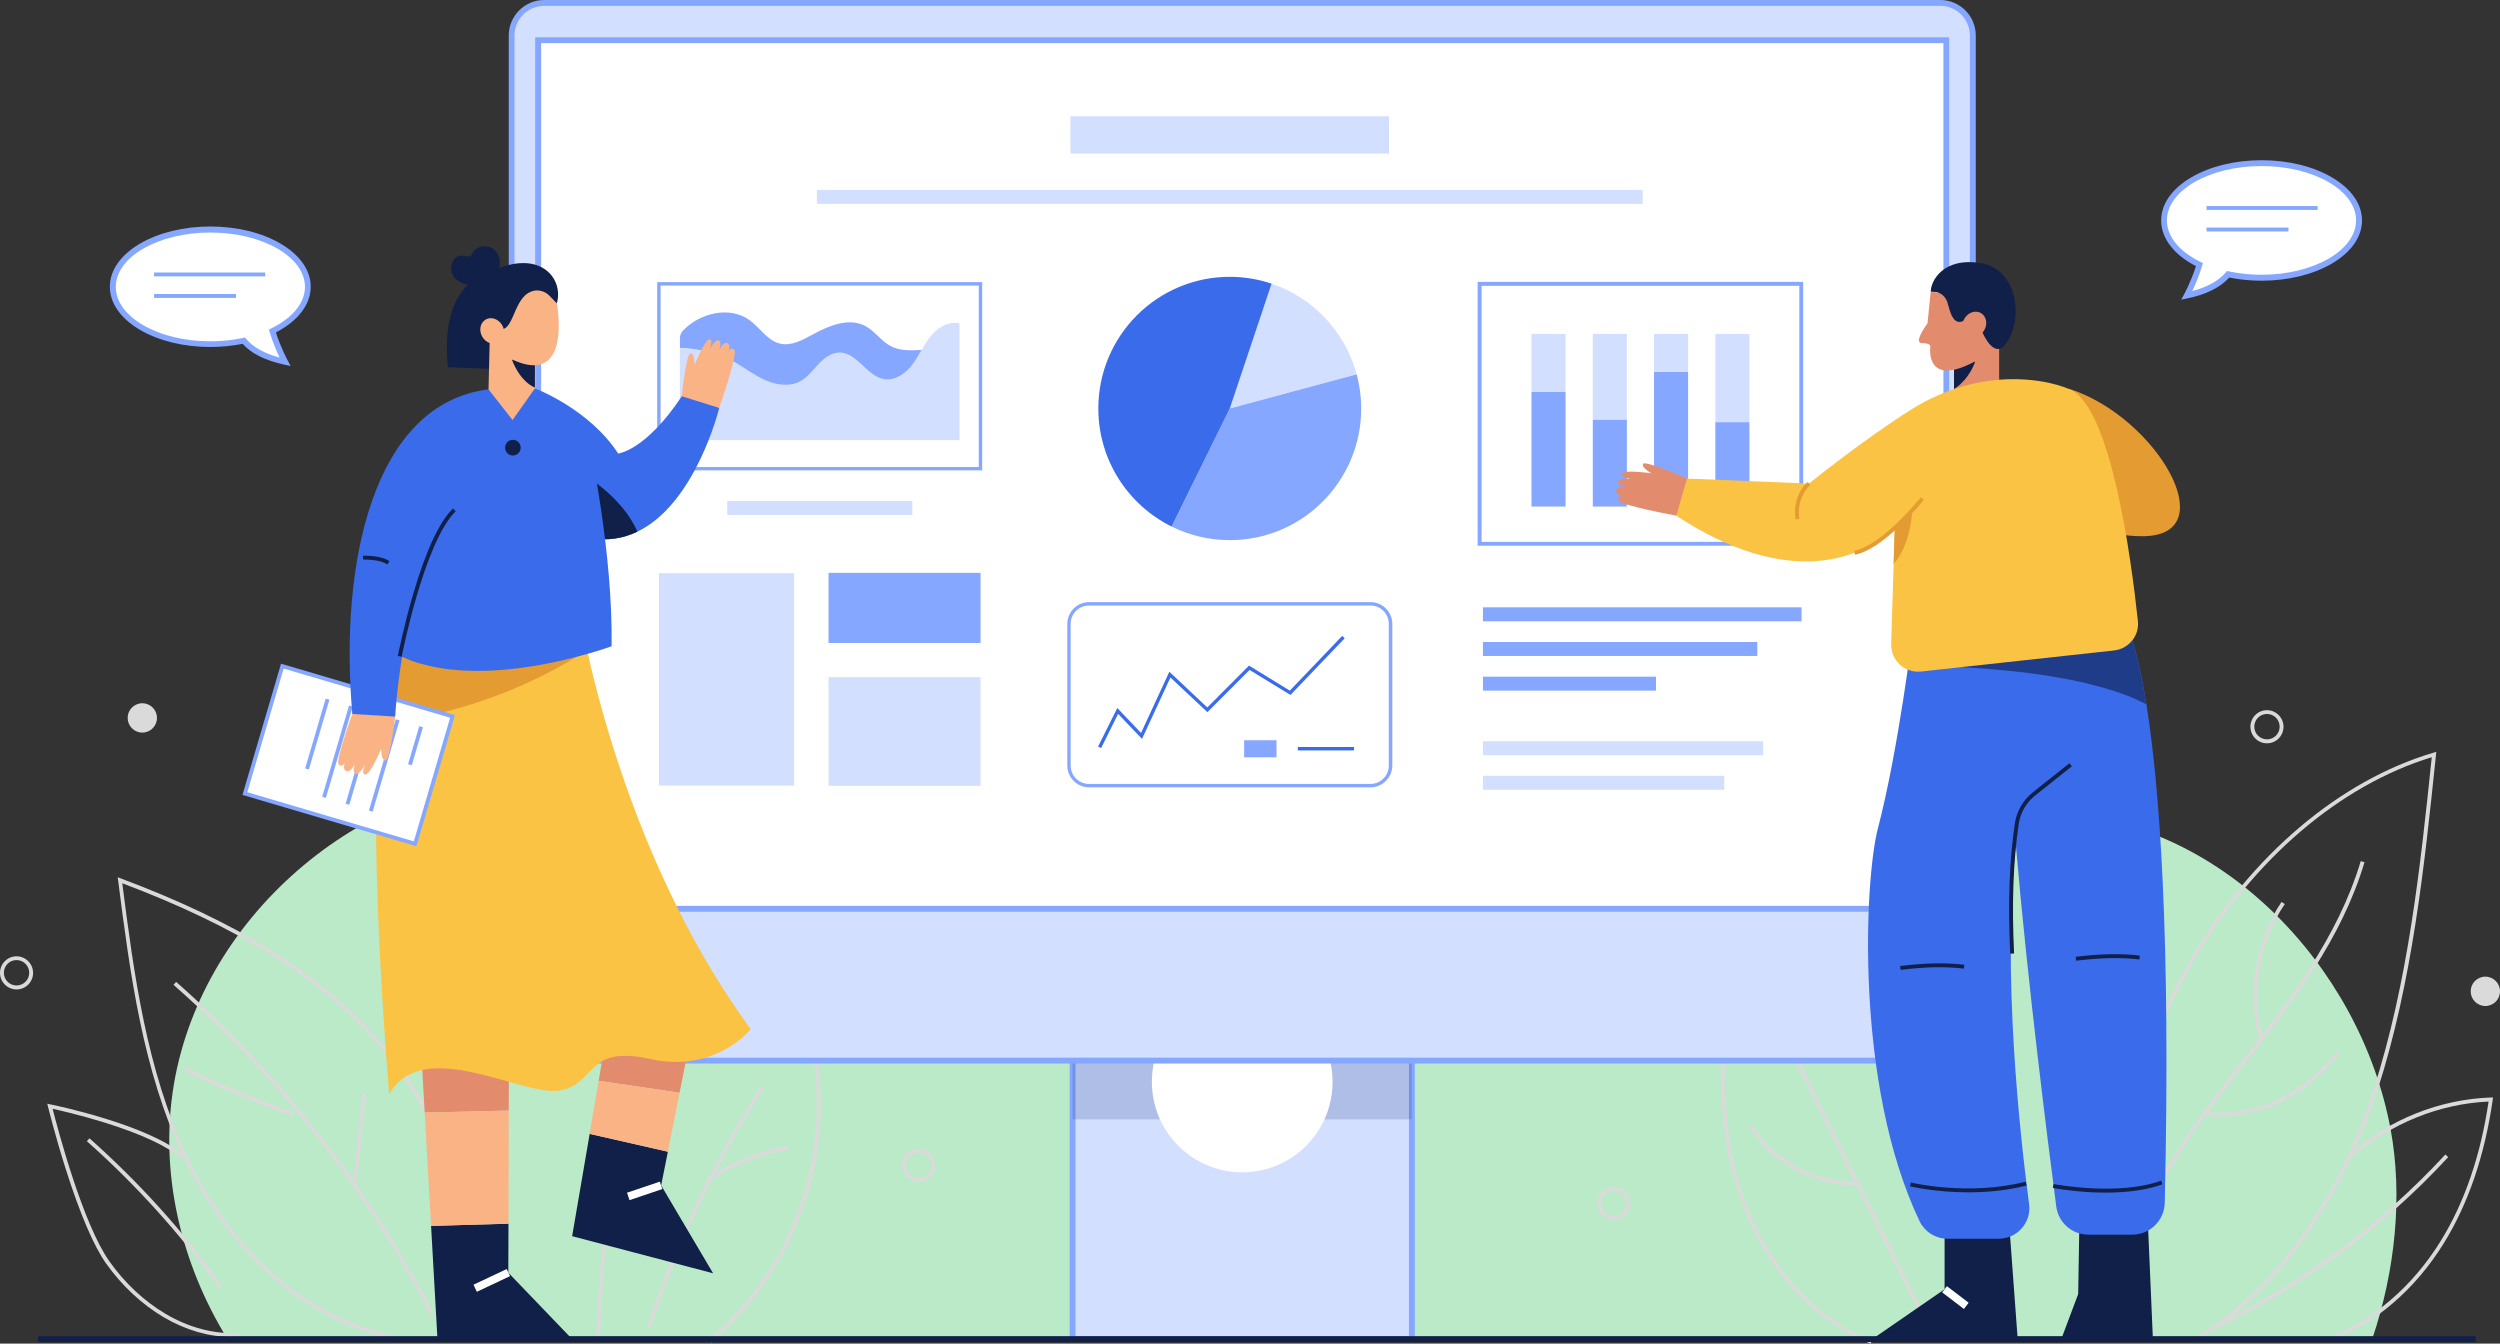 <svg width="761" height="409" viewBox="0 0 761 409" fill="none" xmlns="http://www.w3.org/2000/svg">
<rect x="0" y="0" width="761" height="409" fill="#333333" stroke="none"/>
<g clip-path="url(#clip0_129_14232)">
<path d="M727.723 343.867C718.473 293.592 675.015 248.58 624.005 247.593C605.04 247.237 585.063 252.39 567.767 244.633C554.96 238.903 546.093 227.034 534.709 218.864C517.331 206.364 494.699 203.047 473.436 205.323C452.172 207.598 431.812 214.972 411.725 222.291C380.801 185.942 332.418 165.245 284.828 167.986C237.238 170.727 191.536 196.825 164.964 236.464C112.065 235.806 61.848 277.72 52.954 329.941C48.383 356.751 55.006 384.575 69.264 407.629H722.085C729.228 386.631 731.39 363.769 727.723 343.867Z" fill="#BBEAC8"/>
<path d="M668.612 408.123L668.01 407.081C679.969 400.173 690.915 389.784 700.575 376.159C709.716 363.275 717.324 347.815 722.578 331.422C733.032 298.855 736.726 264.123 740.229 230.487C712.316 239.04 686.017 261.437 668.01 292.139C649.784 323.17 640.26 362.261 641.875 399.378L640.698 399.433C639.084 362.097 648.689 322.787 666.997 291.563C685.332 260.313 712.233 237.56 740.749 229.117L741.597 228.87L741.515 229.747C737.985 263.712 734.318 298.828 723.727 331.805C718.446 348.281 710.783 363.878 701.561 376.845C691.791 390.606 680.708 401.133 668.612 408.123Z" fill="#DADADA"/>
<path d="M644.639 401.325L643.462 401.215C644.529 388.715 648.443 376.132 655.366 362.81C662.071 349.925 670.719 338.165 677.478 329.366C679.12 327.228 680.817 325.035 682.459 322.924C696.799 304.475 711.659 285.368 718.61 262.122L719.759 262.451C712.753 285.944 697.839 305.105 683.417 323.664C681.775 325.775 680.078 327.968 678.436 330.106C671.677 338.878 663.084 350.583 656.434 363.385C649.537 376.571 645.706 388.989 644.639 401.325Z" fill="#DADADA"/>
<path d="M676.028 339.892C674.386 339.892 672.744 339.783 671.129 339.564L671.294 338.385C678.381 339.344 685.88 338.111 692.968 334.821C700.083 331.532 706.404 326.323 711.303 319.799L712.261 320.512C707.253 327.2 700.74 332.518 693.46 335.89C687.795 338.549 681.83 339.892 676.028 339.892Z" fill="#DADADA"/>
<path d="M687.713 316.454C683.827 302.775 686.482 286.3 694.5 274.54L695.485 275.198C687.659 286.684 685.059 302.775 688.863 316.125L687.713 316.454Z" fill="#DADADA"/>
<path d="M709.169 408.26L708.758 407.136C722.222 402.037 734.345 391.648 742.911 377.832C750.163 366.126 755.089 351.817 757.525 335.314C742.61 335.972 727.668 342.003 716.475 351.899L715.682 350.994C727.258 340.769 742.747 334.601 758.181 334.081L758.893 334.053L758.784 334.766C756.348 351.735 751.34 366.428 743.896 378.435C735.194 392.525 722.852 403.079 709.169 408.26Z" fill="#DADADA"/>
<path d="M673.072 405.135L672.58 404.066C699.399 391.428 724.247 373.226 744.361 351.433L745.237 352.228C725.014 374.131 700.056 392.443 673.072 405.135Z" fill="#DADADA"/>
<path d="M569.436 409C559.037 405.08 549.569 397.788 542.015 387.892C535.092 378.764 529.92 367.689 527.046 355.846C521.409 332.408 524.063 307.408 527.019 285.834L527.156 284.875L527.949 285.423C546.914 298.718 566.508 312.479 580.711 331.449C596.529 352.584 602.166 377.42 595.763 397.898L594.641 397.541C600.935 377.42 595.38 352.995 579.781 332.162C565.879 313.603 546.722 300.034 528.086 286.958C525.213 308.23 522.695 332.683 528.223 355.572C531.042 367.25 536.132 378.188 542.973 387.179C550.362 396.911 559.667 404.066 569.847 407.903L569.436 409Z" fill="#DADADA"/>
<path d="M540.014 307.381L538.959 307.903L584.738 400.736L585.793 400.214L540.014 307.381Z" fill="#DADADA"/>
<path d="M563.854 360.754C557.806 360.754 551.703 359.136 546.175 356.093C540.401 352.886 535.666 348.336 532.437 342.908L533.45 342.305C536.57 347.568 541.167 351.954 546.75 355.052C552.333 358.149 558.517 359.712 564.593 359.575L564.62 360.754C564.374 360.754 564.1 360.754 563.854 360.754Z" fill="#DADADA"/>
<path d="M118.715 407.3C105.196 404.532 92.553 397.788 81.168 387.289C70.906 377.832 62.121 365.633 55.745 352.009C43.376 325.583 39.599 296.333 35.959 268.016L35.822 267.029L36.753 267.385C71.946 280.571 96.548 295.757 114.145 315.166C136.667 339.947 146.19 372.486 138.993 400.091L137.844 399.789C144.932 372.596 135.49 340.468 113.241 315.961C95.919 296.881 71.754 281.887 37.218 268.865C40.803 296.772 44.634 325.555 56.758 351.515C63.079 365.002 71.782 377.091 81.907 386.439C93.155 396.801 105.606 403.435 118.906 406.177L118.715 407.3Z" fill="#DADADA"/>
<path d="M131.029 400.365C121.342 381.423 109.793 363.248 96.657 346.389C83.522 329.503 68.799 313.823 52.817 299.787L53.61 298.883C69.62 312.973 84.425 328.708 97.588 345.649C110.751 362.59 122.354 380.82 132.069 399.817L131.029 400.365Z" fill="#DADADA"/>
<path d="M89.214 339.782C77.857 335.808 66.637 331.12 55.8 325.857L56.32 324.788C67.102 330.023 78.295 334.684 89.597 338.659L89.214 339.782Z" fill="#DADADA"/>
<path d="M110.214 332.947L107.559 359.377L108.73 359.495L111.384 333.065L110.214 332.947Z" fill="#DADADA"/>
<path d="M70.605 406.971C63.654 406.971 56.484 404.888 49.779 400.941C43.129 396.993 37.081 391.346 32.292 384.603C28.488 379.202 24.356 369.526 20.005 355.846C16.776 345.676 14.641 336.959 14.614 336.877L14.395 335.972L15.325 336.164C16.557 336.411 45.674 342.469 56.101 351.844L55.307 352.721C51.12 348.938 42.828 345.101 31.362 341.564C24.438 339.426 18.281 338.028 16.009 337.507C17.432 343.1 25.15 372.459 33.277 383.917C37.957 390.551 43.868 396.061 50.381 399.926C57.469 404.121 65.049 406.122 72.329 405.765L72.384 406.944C71.782 406.972 71.207 406.971 70.605 406.971Z" fill="#DADADA"/>
<path d="M66.719 392.059C55.006 375.748 41.46 360.698 26.436 347.376L27.229 346.499C42.308 359.876 55.937 374.98 67.704 391.373L66.719 392.059Z" fill="#DADADA"/>
<path d="M216.576 408.644L215.81 407.739C230.944 394.69 241.753 376.762 246.241 357.272C250.702 337.918 248.868 317.249 241.151 298.965C231.026 300.747 221.229 305.845 212.745 313.713C204.809 321.06 198.241 330.572 193.753 341.208C185.269 361.302 183.655 383.808 182.615 407.026L181.438 406.971C182.478 383.643 184.093 361.027 192.658 340.742C197.228 329.941 203.878 320.292 211.951 312.836C220.736 304.694 230.916 299.458 241.425 297.731L241.89 297.649L242.082 298.088C250.073 316.701 251.988 337.809 247.445 357.546C242.848 377.283 231.929 395.431 216.576 408.644Z" fill="#DADADA"/>
<path d="M198.049 404.449L196.927 404.093C205.274 378.16 216.987 353.379 231.71 330.462L232.695 331.092C217.999 353.927 206.341 378.599 198.049 404.449Z" fill="#DADADA"/>
<path d="M215.536 359.959L214.852 358.972C222.323 353.791 231.026 350.227 240.002 348.719L240.193 349.898C231.409 351.378 222.871 354.86 215.536 359.959Z" fill="#DADADA"/>
<path d="M491.196 371.335C488.405 371.335 486.161 369.06 486.161 366.291C486.161 363.495 488.432 361.247 491.196 361.247C493.988 361.247 496.232 363.522 496.232 366.291C496.259 369.06 493.988 371.335 491.196 371.335ZM491.196 362.426C489.062 362.426 487.338 364.153 487.338 366.291C487.338 368.429 489.062 370.156 491.196 370.156C493.331 370.156 495.055 368.429 495.055 366.291C495.055 364.153 493.331 362.426 491.196 362.426Z" fill="#DADADA"/>
<path d="M690.067 226.266C687.275 226.266 685.031 223.991 685.031 221.222C685.031 218.426 687.303 216.178 690.067 216.178C692.831 216.178 695.102 218.453 695.102 221.222C695.102 223.991 692.858 226.266 690.067 226.266ZM690.067 217.33C687.932 217.33 686.208 219.057 686.208 221.195C686.208 223.333 687.932 225.06 690.067 225.06C692.201 225.06 693.925 223.333 693.925 221.195C693.925 219.057 692.201 217.33 690.067 217.33Z" fill="#DADADA"/>
<path d="M756.539 306.229C759.003 306.229 761 304.229 761 301.761C761 299.293 759.003 297.292 756.539 297.292C754.076 297.292 752.079 299.293 752.079 301.761C752.079 304.229 754.076 306.229 756.539 306.229Z" fill="#DADADA"/>
<path d="M43.321 223.004C45.784 223.004 47.781 221.003 47.781 218.536C47.781 216.068 45.784 214.067 43.321 214.067C40.857 214.067 38.86 216.068 38.86 218.536C38.86 221.003 40.857 223.004 43.321 223.004Z" fill="#DADADA"/>
<path d="M5.035 301.185C2.244 301.185 0 298.91 0 296.141C0 293.345 2.271 291.097 5.035 291.097C7.799 291.097 10.071 293.372 10.071 296.141C10.098 298.91 7.827 301.185 5.035 301.185ZM5.035 292.248C2.901 292.248 1.177 293.975 1.177 296.114C1.177 298.252 2.901 299.979 5.035 299.979C7.17 299.979 8.894 298.252 8.894 296.114C8.894 293.975 7.17 292.248 5.035 292.248Z" fill="#DADADA"/>
<path d="M279.601 359.739C276.809 359.739 274.565 357.464 274.565 354.695C274.565 351.899 276.837 349.651 279.601 349.651C282.392 349.651 284.636 351.927 284.636 354.695C284.636 357.464 282.365 359.739 279.601 359.739ZM279.601 350.83C277.466 350.83 275.742 352.557 275.742 354.695C275.742 356.834 277.466 358.561 279.601 358.561C281.735 358.561 283.459 356.834 283.459 354.695C283.459 352.557 281.708 350.83 279.601 350.83Z" fill="#DADADA"/>
<path d="M93.702 87.31C93.702 77.688 80.402 69.876 64.01 69.876C47.617 69.876 34.317 77.688 34.317 87.31C34.317 96.932 47.617 104.745 64.01 104.745C67.595 104.745 71.015 104.361 74.19 103.703C76.406 106.389 80.265 108.774 86.724 110.145C86.724 110.145 84.343 105.759 82.892 100.77C89.488 97.562 93.702 92.71 93.702 87.31Z" fill="white"/>
<path d="M88.448 111.406L86.559 110.995C80.812 109.761 76.543 107.65 73.861 104.662C70.687 105.293 67.376 105.622 64.01 105.622C55.937 105.622 48.301 103.758 42.582 100.386C36.698 96.932 33.441 92.272 33.441 87.283C33.441 82.293 36.698 77.633 42.582 74.179C48.329 70.807 55.937 68.943 64.01 68.943C72.083 68.943 79.718 70.807 85.437 74.179C91.321 77.633 94.578 82.293 94.578 87.283C94.578 92.683 90.719 97.727 83.987 101.181C85.41 105.731 87.517 109.624 87.545 109.679L88.448 111.406ZM74.546 102.716L74.901 103.127C77.036 105.677 80.457 107.596 85.109 108.829C84.261 107.075 83.002 104.169 82.071 101.016L81.852 100.304L82.537 99.975C89.077 96.795 92.826 92.189 92.826 87.337C92.826 78.209 79.909 70.78 64.037 70.78C48.165 70.78 35.248 78.209 35.248 87.337C35.248 96.466 48.165 103.895 64.037 103.895C67.485 103.895 70.851 103.538 74.026 102.853L74.546 102.716Z" fill="#86A7FF"/>
<path d="M80.73 82.951H46.906V84.13H80.73V82.951Z" fill="#86A7FF"/>
<path d="M71.836 89.503H46.906V90.682H71.836V89.503Z" fill="#86A7FF"/>
<path d="M658.705 67.08C658.705 57.458 672.005 49.645 688.397 49.645C704.79 49.645 718.09 57.458 718.09 67.08C718.09 76.701 704.79 84.514 688.397 84.514C684.812 84.514 681.392 84.13 678.217 83.472C676.001 86.159 672.142 88.544 665.683 89.915C665.683 89.915 668.064 85.528 669.515 80.539C662.892 77.332 658.705 72.507 658.705 67.08Z" fill="white"/>
<path d="M663.959 91.203L664.89 89.503C664.917 89.476 667.024 85.556 668.447 81.005C661.688 77.524 657.857 72.48 657.857 67.107C657.857 62.118 661.113 57.458 666.997 54.003C672.744 50.632 680.352 48.768 688.425 48.768C696.498 48.768 704.133 50.632 709.853 54.003C715.736 57.458 718.993 62.118 718.993 67.107C718.993 72.096 715.736 76.756 709.853 80.21C704.106 83.582 696.498 85.446 688.425 85.446C685.059 85.446 681.72 85.117 678.573 84.487C675.891 87.475 671.622 89.613 665.875 90.819L663.959 91.203ZM688.397 50.549C672.525 50.549 659.608 57.978 659.608 67.107C659.608 71.959 663.357 76.592 669.898 79.744L670.582 80.073L670.363 80.786C669.433 83.966 668.174 86.844 667.325 88.599C671.978 87.365 675.398 85.446 677.533 82.897L677.889 82.485L678.409 82.595C681.611 83.28 684.977 83.637 688.397 83.637C704.27 83.637 717.187 76.208 717.187 67.079C717.187 57.951 704.27 50.549 688.397 50.549Z" fill="#86A7FF"/>
<path d="M705.501 62.721H671.677V63.9H705.501V62.721Z" fill="#86A7FF"/>
<path d="M696.607 69.272H671.677V70.451H696.607V69.272Z" fill="#86A7FF"/>
<path d="M429.759 291.07H326.479V407.602H429.759V291.07Z" fill="#D3DFFF"/>
<path d="M430.662 408.506H325.603V290.165H430.662V408.506ZM327.382 406.725H428.883V291.947H327.382V406.725Z" fill="#86A7FF"/>
<path opacity="0.2" d="M429.759 291.07H326.479V340.742H429.759V291.07Z" fill="#1F3C88"/>
<path d="M397.58 348.787C408.32 338.028 408.32 320.584 397.58 309.826C386.839 299.067 369.425 299.067 358.685 309.826C347.944 320.584 347.944 338.028 358.685 348.787C369.425 359.546 386.839 359.546 397.58 348.787Z" fill="white"/>
<path d="M591.412 322.841H164.854C159.819 322.841 155.741 318.757 155.741 313.713V10.033C155.741 4.989 159.819 0.905 164.854 0.905H591.412C596.447 0.905 600.524 4.989 600.524 10.033V313.713C600.524 318.757 596.447 322.841 591.412 322.841Z" fill="#D3DFFF"/>
<path d="M590.645 323.746H165.648C159.709 323.746 154.865 318.894 154.865 312.945V10.801C154.865 4.852 159.709 0 165.648 0H590.645C596.584 0 601.428 4.852 601.428 10.801V312.945C601.428 318.894 596.584 323.746 590.645 323.746ZM165.62 1.782C160.667 1.782 156.617 5.839 156.617 10.801V312.945C156.617 317.907 160.667 321.964 165.62 321.964H590.618C595.571 321.964 599.621 317.907 599.621 312.945V10.801C599.621 5.839 595.571 1.782 590.618 1.782H165.62Z" fill="#86A7FF"/>
<path d="M592.451 12.254H163.814V276.651H592.451V12.254Z" fill="white"/>
<path d="M593.354 277.528H162.911V11.349H593.327V277.528H593.354ZM164.717 275.746H591.576V13.131H164.717V275.746Z" fill="#86A7FF"/>
<path d="M422.808 35.39H325.85V46.739H422.808V35.39Z" fill="#D3DFFF"/>
<path d="M500.036 57.814H248.65V62.063H500.036V57.814Z" fill="#D3DFFF"/>
<path d="M548.392 184.873H451.406V189.122H548.392V184.873Z" fill="#86A7FF"/>
<path d="M534.928 195.426H451.406V199.675H534.928V195.426Z" fill="#86A7FF"/>
<path d="M504.086 205.98H451.406V210.229H504.086V205.98Z" fill="#86A7FF"/>
<path d="M536.706 225.635H451.406V229.884H536.706V225.635Z" fill="#D3DFFF"/>
<path d="M524.857 236.162H451.406V240.411H524.857V236.162Z" fill="#D3DFFF"/>
<path d="M241.726 174.483H200.567V239.123H241.726V174.483Z" fill="#D3DFFF"/>
<path d="M298.483 174.374H252.207V195.728H298.483V174.374Z" fill="#86A7FF"/>
<path d="M298.483 206.118H252.207V239.205H298.483V206.118Z" fill="#D3DFFF"/>
<path d="M417.198 239.671H331.514C327.875 239.671 324.892 236.683 324.892 233.037V189.917C324.892 186.271 327.875 183.283 331.514 183.283H417.198C420.838 183.283 423.821 186.271 423.821 189.917V233.037C423.793 236.683 420.838 239.671 417.198 239.671ZM331.487 184.324C328.395 184.324 325.904 186.846 325.904 189.917V233.037C325.904 236.135 328.422 238.629 331.487 238.629H417.171C420.263 238.629 422.753 236.107 422.753 233.037V189.917C422.753 186.819 420.236 184.324 417.171 184.324H331.487Z" fill="#86A7FF"/>
<path d="M335.182 227.719L334.251 227.253L340.107 215.52L347.332 223.114L355.952 204.473L367.501 215.356L380.199 202.609L392.623 210.23L408.578 193.562L409.317 194.303L392.815 211.545L380.363 203.925L367.528 216.781L356.281 206.227L347.633 224.923L340.354 217.302L335.182 227.719Z" fill="#3A6BEA"/>
<path d="M388.573 225.334H378.721V230.515H388.573V225.334Z" fill="#86A7FF"/>
<path d="M412.163 227.39H395.059V228.432H412.163V227.39Z" fill="#3A6BEA"/>
<path d="M412.956 113.928C409.481 100.962 399.684 90.6 387.04 86.351L374.315 124.345L412.956 113.928Z" fill="#D3DFFF"/>
<path d="M374.343 124.345L356.637 160.283C361.973 162.915 367.994 164.422 374.343 164.422C396.427 164.422 414.352 146.494 414.352 124.345C414.352 120.754 413.859 117.245 412.984 113.928L374.343 124.345Z" fill="#86A7FF"/>
<path d="M387.068 86.35C383.072 85.007 378.803 84.267 374.343 84.267C352.258 84.267 334.333 102.195 334.333 124.345C334.333 140.107 343.419 153.731 356.637 160.283L374.343 124.345L387.068 86.35Z" fill="#3A6BEA"/>
<path d="M277.712 152.498H221.365V156.747H277.712V152.498Z" fill="#D3DFFF"/>
<path d="M299.003 143.178H200.047V85.885H298.976V143.178H299.003ZM201.087 142.163H297.936V86.927H201.087V142.163Z" fill="#86A7FF"/>
<path d="M291.751 98.413C288.467 97.755 285.211 99.893 283.131 102.525C282.146 103.786 281.325 105.156 280.531 106.527C279.655 108.062 278.78 109.597 277.712 111.023C275.687 113.682 272.513 115.929 269.202 115.436C263.838 114.614 260.91 107.24 255.464 107.322C252.919 107.377 250.757 109.131 249.033 110.995C247.309 112.859 245.721 114.97 243.477 116.149C240.33 117.794 236.444 117.273 233.188 115.847C229.931 114.449 227.058 112.256 223.965 110.529C218.766 107.623 212.882 106.088 206.943 105.951V133.967H292.08V108.199V98.495C291.97 98.468 291.861 98.44 291.751 98.413Z" fill="#D3DFFF"/>
<path d="M233.188 115.847C236.444 117.245 240.33 117.793 243.477 116.149C245.721 114.97 247.309 112.859 249.033 110.995C250.757 109.131 252.946 107.376 255.464 107.322C260.882 107.239 263.838 114.613 269.202 115.436C272.513 115.929 275.66 113.709 277.713 111.022C278.78 109.624 279.656 108.062 280.531 106.527C277.22 106.691 273.936 106.856 271.063 105.32C268.216 103.813 266.356 100.852 263.509 99.29C258.419 96.521 252.207 99.153 247.144 101.949C244.107 103.621 240.741 105.403 237.375 104.58C233.571 103.648 231.354 99.783 228.207 97.48C222.159 93.067 213.073 95.205 207.901 100.633C207.272 101.291 206.971 102.113 206.971 102.963V105.896C212.909 106.061 218.793 107.596 223.993 110.474C227.085 112.283 229.931 114.449 233.188 115.847Z" fill="#86A7FF"/>
<path d="M548.884 166.122H449.791V85.802H548.884V166.122ZM450.995 164.943H547.708V87.008H450.995V164.943Z" fill="#86A7FF"/>
<path d="M476.556 119.273H466.184V154.197H476.556V119.273Z" fill="#86A7FF"/>
<path d="M476.556 101.647H466.184V119.301H476.556V101.647Z" fill="#D3DFFF"/>
<path d="M495.219 101.647H484.847V127.854H495.219V101.647Z" fill="#D3DFFF"/>
<path d="M495.219 127.826H484.847V154.197H495.219V127.826Z" fill="#86A7FF"/>
<path d="M513.856 113.188H503.484V154.225H513.856V113.188Z" fill="#86A7FF"/>
<path d="M513.856 101.647H503.484V113.188H513.856V101.647Z" fill="#D3DFFF"/>
<path d="M532.52 128.484H522.148V154.198H532.52V128.484Z" fill="#86A7FF"/>
<path d="M532.52 101.647H522.148V128.512H532.52V101.647Z" fill="#D3DFFF"/>
<path d="M174.131 407.602L154.729 387.398L154.783 372.486L131.221 373.171L133.164 407.602H174.131Z" fill="#102048"/>
<path d="M154.92 316.427L128.211 319.99L129.278 338.659L154.866 338.055L154.92 316.427Z" fill="#E28B6D"/>
<path d="M154.866 338.056L129.278 338.659L131.221 373.172L154.783 372.486L154.866 338.056Z" fill="#F9B384"/>
<path d="M154.235 386.3L144.132 391.062L145.146 393.22L155.248 388.458L154.235 386.3Z" fill="white"/>
<path d="M211.322 310.286L185.598 309.299L182.232 329.009L206.861 332.628L211.322 310.286Z" fill="#E28B6D"/>
<path d="M217.069 387.59L201.251 360.835L203.304 350.583C196.325 348.993 185.543 346.526 179.495 345.155L174.159 376.296L217.069 387.59Z" fill="#102048"/>
<path d="M206.861 332.628L182.232 329.009L179.468 345.155C185.543 346.499 196.298 348.966 203.276 350.583L206.861 332.628Z" fill="#F9B384"/>
<path d="M200.848 359.693L190.863 363.061L191.622 365.321L201.607 361.953L200.848 359.693Z" fill="white"/>
<path d="M228.535 313.274C228.535 313.274 217.863 326.761 198.049 322.375C178.264 318.017 181.821 329.503 170.738 331.888C159.655 334.272 128.785 314.837 118.496 333.066C118.496 333.066 112.366 264.041 115.157 220.345C115.923 208.557 117.319 198.606 119.673 192.356L167.043 191.698L177.47 191.561C177.47 191.561 177.497 191.78 177.579 192.246C177.771 193.178 178.127 195.097 178.701 197.839C182.615 215.821 196.188 269.194 228.535 313.274Z" fill="#FBC343"/>
<path d="M178.729 197.839C168.138 204.856 146.054 216.891 115.184 220.372C115.951 208.584 117.346 198.634 119.7 192.383L167.071 191.726L177.607 192.274C177.798 193.178 178.154 195.097 178.729 197.839Z" fill="#E49B31"/>
<path d="M126.35 256.877L137.762 218.092L85.945 202.795L74.534 241.579L126.35 256.877Z" fill="white"/>
<path d="M126.76 257.599L73.807 241.973L85.547 202.033L138.501 217.658L126.76 257.599ZM75.284 241.151L125.967 256.118L137.023 218.48L86.341 203.513L75.284 241.151Z" fill="#86A7FF"/>
<path d="M127.616 221.06L124.22 232.604L125.348 232.937L128.745 221.393L127.616 221.06Z" fill="#86A7FF"/>
<path d="M120.479 218.941L112.302 246.734L113.431 247.067L121.608 219.274L120.479 218.941Z" fill="#86A7FF"/>
<path d="M113.381 216.85L105.204 244.643L106.332 244.976L114.51 217.183L113.381 216.85Z" fill="#86A7FF"/>
<path d="M106.254 214.736L98.077 242.529L99.206 242.863L107.383 215.069L106.254 214.736Z" fill="#86A7FF"/>
<path d="M99.142 212.656L92.891 233.902L94.02 234.236L100.271 212.99L99.142 212.656Z" fill="#86A7FF"/>
<path d="M207.436 121.412C207.436 121.412 208.886 107.294 210.227 107.513C211.541 107.76 211.404 111.214 211.404 111.214C211.404 111.214 214.469 103.347 215.92 103.347C217.343 103.347 215.892 106.581 215.892 106.581C215.892 106.581 217.479 103.347 218.684 103.621C219.888 103.895 218.902 106.609 218.902 106.609C218.902 106.609 220.134 103.977 221.338 104.443C222.542 104.909 221.776 107.075 221.776 107.075C221.776 107.075 222.433 105.375 223.555 106.499C224.677 107.651 218.93 124.18 218.93 124.18L210.829 126.511L207.436 121.412Z" fill="#F9B384"/>
<path d="M218.93 124.181C218.93 124.181 211.842 153.32 193.999 161.846C189.812 163.847 185.05 164.724 179.659 163.82L176.458 158.118L155.522 120.809L162.829 118.232C162.829 118.232 179.249 124.372 188.17 138.051C188.17 138.051 196.49 137.256 207.546 120.617L218.93 124.181Z" fill="#3A6BEA"/>
<path d="M194.027 161.846C189.84 163.847 185.078 164.724 179.687 163.82L176.485 158.118L177.306 144.192C177.278 144.192 189.402 151.073 194.027 161.846Z" fill="#102048"/>
<path d="M120.302 218.069C120.302 218.069 118.687 231.803 117.292 231.557C115.896 231.337 116.06 227.883 116.06 227.883C116.06 227.883 112.749 235.778 111.216 235.778C109.684 235.778 111.271 232.543 111.271 232.543C111.271 232.543 109.574 235.778 108.288 235.531C107.029 235.285 108.069 232.543 108.069 232.543C108.069 232.543 106.728 235.202 105.442 234.736C104.156 234.27 104.977 232.105 104.977 232.105C104.977 232.105 104.265 233.832 103.089 232.68C101.912 231.557 108.097 214.972 108.097 214.972L116.744 212.614L120.302 218.069Z" fill="#F9B384"/>
<path d="M148.708 118.533C113.57 122.782 103.226 171.55 107.248 217.329L120.302 218.124C120.302 218.124 122.491 173.332 140.498 151.922L155.55 120.808L148.708 118.533Z" fill="#3A6BEA"/>
<path d="M155.522 120.809L179.851 137.256C179.851 137.256 186.583 168.781 186.172 196.715C186.172 196.715 139.075 214.149 115.732 195.92L134.122 136.05L155.522 120.809Z" fill="#3A6BEA"/>
<path d="M169.506 92.327C171.75 84.459 163.842 75.221 148.708 83.061C148.708 83.061 133.657 85.638 136.339 111.79L152.156 112.393L169.506 92.327Z" fill="#102048"/>
<path d="M151.855 82.513C153.935 74.179 144.904 72.864 143.399 77.962C143.207 78.648 138.801 76.208 137.57 80.183C136.147 84.733 141.073 87.749 146.601 86.625L151.855 82.513Z" fill="#102048"/>
<path d="M162.829 102.579V118.232L156.015 127.854L148.708 118.533L149.091 102.277L162.829 102.579Z" fill="#F9B384"/>
<path d="M162.829 107.925V117.985C157.93 115.847 155.823 109.433 155.823 109.433L162.829 107.925Z" fill="#102048"/>
<path d="M169.506 92.327C169.506 92.327 174.378 118.04 155.878 109.432L149.803 102.442L153.579 88.324L163.294 85.939L169.506 92.327Z" fill="#F9B384"/>
<path d="M169.506 92.326C169.506 92.326 165.62 86.268 160.777 89.201C155.933 92.135 156.179 102.387 151.144 99.81C146.108 97.233 149.009 89.311 149.009 89.311L156.425 83.664L164.745 84.596L169.506 92.326Z" fill="#102048"/>
<path d="M151.827 104.207C153.502 103.238 153.966 100.901 152.863 98.986C151.759 97.072 149.507 96.306 147.831 97.275C146.156 98.244 145.692 100.581 146.796 102.495C147.899 104.409 150.152 105.176 151.827 104.207Z" fill="#F9B384"/>
<path d="M156.124 138.655C157.439 138.655 158.505 137.587 158.505 136.27C158.505 134.953 157.439 133.885 156.124 133.885C154.809 133.885 153.744 134.953 153.744 136.27C153.744 137.587 154.809 138.655 156.124 138.655Z" fill="#102048"/>
<path d="M122.272 199.895L121.096 199.675C121.123 199.593 122.847 190.766 125.748 180.897C129.661 167.575 133.739 158.803 137.898 154.773L138.719 155.623C129.169 164.888 122.327 199.566 122.272 199.895Z" fill="#102048"/>
<path d="M117.866 171.824C115.677 170.179 110.587 170.344 110.532 170.344L110.478 169.165C110.696 169.165 116.06 168.973 118.578 170.865L117.866 171.824Z" fill="#102048"/>
<path d="M632.981 371.335L632.598 393.923L627.453 407.602H655.339L653.752 370.731L632.981 371.335Z" fill="#102048"/>
<path d="M591.931 373.719V392.442L569.956 407.601H614.18L611.526 371.636L591.931 373.719Z" fill="#102048"/>
<path d="M592.641 391.508L591.199 393.405L597.819 398.453L599.261 396.555L592.641 391.508Z" fill="white"/>
<path d="M629.013 189.971L628.903 190.409L624.962 205.98L616.369 239.917C615.165 245.317 614.262 251.156 613.605 257.269C609.418 295.894 614.837 345.237 617.656 366.537C618.395 372.129 614.043 377.064 608.406 377.064H592.752C589.167 377.064 585.883 374.98 584.324 371.745C564.401 329.941 567.63 267.494 571.626 252.198C577.947 228.02 582.299 191.944 582.299 191.944L595.571 191.369L629.013 189.971Z" fill="#3A6BEA"/>
<path d="M658.951 366.153C658.814 371.526 654.436 375.83 649.072 375.83H635.69C630.737 375.83 626.55 372.157 625.92 367.222C623.375 347.732 617.136 298.581 613.633 257.269C611.799 235.613 610.705 216.095 611.279 204.171C611.471 199.648 611.936 196.194 612.675 194.138L628.931 190.409L645.487 186.626C645.487 186.626 649.592 191.013 653.369 214.396C657.282 238.793 660.84 283.86 658.951 366.153Z" fill="#3A6BEA"/>
<path d="M611.909 290.302C611.17 275.06 611.635 262.094 613.332 250.608C613.879 246.907 615.822 243.563 618.805 241.178L629.943 232.324L630.682 233.256L619.544 242.11C616.807 244.303 615.001 247.373 614.509 250.773C612.812 262.176 612.374 275.088 613.086 290.247L611.909 290.302Z" fill="#102048"/>
<path d="M578.549 295.237L578.413 294.058C585.856 293.126 592.26 292.989 597.952 293.674L597.815 294.853C592.205 294.167 585.911 294.304 578.549 295.237Z" fill="#102048"/>
<path d="M631.968 292.44L631.831 291.261C639.275 290.329 645.679 290.192 651.371 290.878L651.234 292.056C645.624 291.398 639.33 291.536 631.968 292.44Z" fill="#102048"/>
<path d="M599.184 362.946C589.031 362.946 581.505 361.137 581.396 361.11L581.669 359.958C581.833 360.013 599.129 364.152 616.588 359.711L616.889 360.863C610.732 362.453 604.575 362.946 599.184 362.946Z" fill="#102048"/>
<path d="M640.999 363.028C639.385 363.028 637.879 362.973 636.484 362.919C629.916 362.562 624.908 361.603 624.88 361.603L625.099 360.424C625.291 360.451 644.83 364.18 657.829 359.382L658.24 360.506C652.876 362.48 646.445 363.028 640.999 363.028Z" fill="#102048"/>
<path d="M653.341 214.396C645.788 210.366 635.334 207.707 624.962 205.98C620.31 205.185 615.631 204.609 611.225 204.171C597.323 202.745 586.185 202.745 586.185 202.745L595.599 191.369L629.013 189.943L628.903 190.382L645.46 186.599C645.46 186.654 649.565 191.04 653.341 214.396Z" fill="#1F3C88"/>
<path d="M608.543 100.468H594.805V123.44H608.543V100.468Z" fill="#E28B6D"/>
<path d="M601.236 110.035C601.236 110.035 599.84 115.052 594.805 118.478V108.445L601.236 110.035Z" fill="#102048"/>
<path d="M587.717 88.763L586.732 98.412C586.732 98.412 582.244 104.443 585.035 104.443C588.045 104.443 587.58 105.649 587.58 105.649C587.58 105.649 585.883 118.204 601.209 110.008L604.465 91.148L587.717 88.763Z" fill="#E28B6D"/>
<path d="M587.717 88.763C587.717 88.763 591.877 88.215 592.971 92.628C594.066 97.042 595.516 99.755 599.183 96.685L603.234 90.051L596.31 87.145L587.717 88.763Z" fill="#102048"/>
<path d="M587.717 88.763C587.717 85.61 591.439 78.126 603.152 80.128C614.344 82.046 616.123 97.781 610.322 104.964C610.322 104.964 607.366 109.624 603.398 101.098L596.584 91.915L595.133 89.009L587.717 88.763Z" fill="#102048"/>
<path d="M604 100.523C602.905 102.442 600.634 103.209 598.964 102.25C597.295 101.29 596.83 98.933 597.952 97.014C599.047 95.095 601.318 94.328 602.987 95.287C604.657 96.246 605.122 98.577 604 100.523Z" fill="#E28B6D"/>
<path d="M630.025 118.423C656.352 126.949 677.123 162.613 652.767 163.216C628.438 163.819 613.578 141.203 613.578 141.203L630.025 118.423Z" fill="#E49B31"/>
<path d="M513.555 145.644C513.555 145.644 500.556 139.97 500.118 141.231C499.68 142.492 502.745 144.082 502.745 144.082C502.745 144.082 494.371 142.875 493.687 144.136C493.003 145.397 496.505 145.699 496.505 145.699C496.505 145.699 492.92 145.507 492.565 146.658C492.209 147.81 495.055 148.303 495.055 148.303C495.055 148.303 492.154 148.084 491.963 149.372C491.771 150.661 494.043 151.044 494.043 151.044C494.043 151.044 492.236 150.77 492.674 152.305C493.112 153.841 510.325 156.966 510.325 156.966L516.319 151.044L513.555 145.644Z" fill="#E28B6D"/>
<path d="M643.517 198.003L584.762 204.417C579.808 204.966 575.512 200.991 575.676 196.002L576.415 171.714L576.771 160.529V160.255C576.771 160.255 576.333 160.776 575.484 161.571C575.484 161.571 575.484 161.571 575.457 161.599C574.91 162.119 574.171 162.75 573.24 163.435C565.441 169.329 544.643 179.472 510.271 156.993L513.527 145.672L550.636 147.207C550.636 147.207 567.275 133.747 582.025 124.509C591.685 118.478 602.851 115.134 614.235 115.435C619.38 115.572 624.908 116.395 629.998 118.478C642.532 123.659 648.744 169.959 650.769 189.011C651.289 193.452 648.032 197.509 643.517 198.003Z" fill="#FBC343"/>
<path d="M546.558 158.117C545.491 150.743 550.088 146.878 550.28 146.713L551.019 147.645C551.019 147.645 549.924 148.55 548.994 150.277C547.735 152.58 547.324 155.157 547.735 157.953L546.558 158.117Z" fill="#E49B31"/>
<path d="M582.025 156.088C582.025 156.088 581.669 165.683 576.415 171.714L576.771 160.529C578.741 158.939 580.985 157.075 582.025 156.088Z" fill="#E49B31"/>
<path d="M564.647 168.863L564.401 167.684C572.994 165.957 584.57 151.538 584.679 151.401L585.61 152.141C585.582 152.168 582.6 155.897 578.577 159.789C573.131 165.052 568.451 168.095 564.647 168.863Z" fill="#E49B31"/>
<path d="M753.584 406.725H11.576V408.506H753.584V406.725Z" fill="#102048"/>
</g>
<defs>
<clipPath id="clip0_129_14232">
<rect width="761" height="409" fill="white"/>
</clipPath>
</defs>
</svg>

